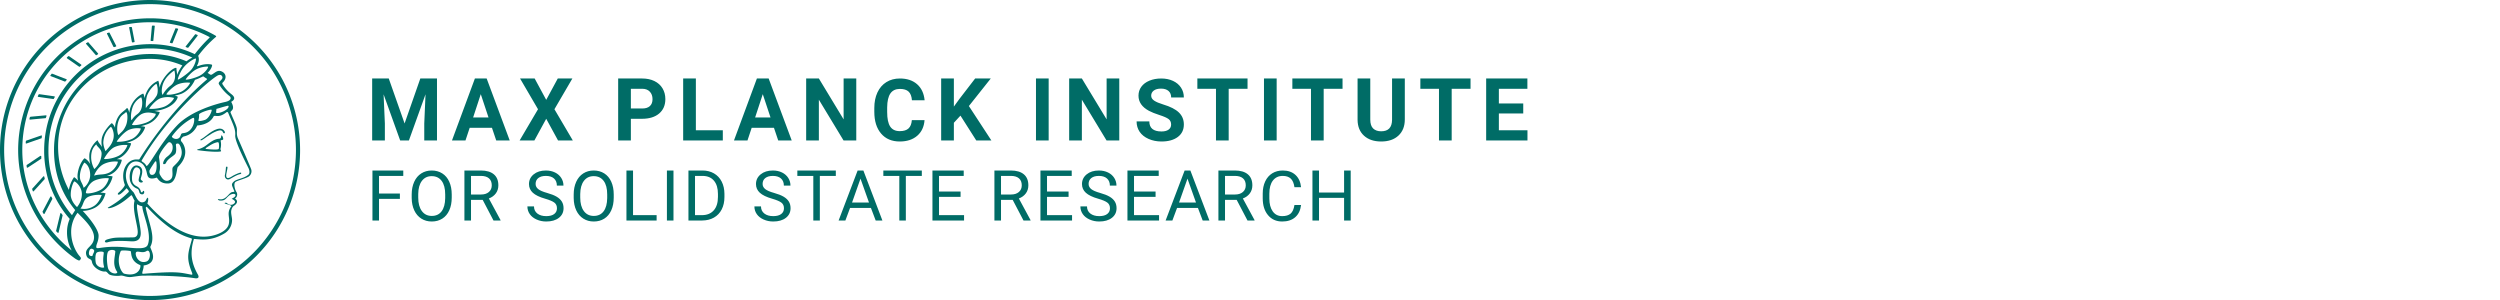 <svg xmlns="http://www.w3.org/2000/svg" viewBox="0 0 2500 300"><defs><style>.minerva-base-style{}</style></defs><g transform="translate(0 0) scale(1.429) translate(0 0)" style="fill: #006c66;"><title>minerva</title><path d="M105,0A105,105,0,1,0,210,105,105.1,105.1,0,0,0,105,0Zm0,207.1A102.1,102.1,0,1,1,207.1,105,102.2,102.2,0,0,1,105,207.1Z"/><path class="minerva-base-style" d="M166.6,97c-1.4-3.1-.5-5.1-.9-7.3s-2.7-7-4.3-10.8c-.7-1.7,3.8-1.3.4-7.6,0-.2,4.7-2,0-5.5a26.4,26.4,0,0,1-6-6.7,1,1,0,0,1,0-1.3c2.7-2.4,2.8-5.8-.1-7.5s-4.5,0-6.7,1.4c-.7.5-1.1.8-1.9.5L145.3,51c2.7-2.6,3.3-5.2,3.1-5.6s-4.6-1.3-10.2,1l-.4-.3c2.3-3.9,1-6.7.9-6.9h-.1A81,81,0,0,1,151,25.9h.1c.2-.3.3-.6-.2-.9l-1-.6A92.4,92.4,0,0,0,12.7,105c0,29.5,15,57.9,39.4,75.6a13.5,13.5,0,0,0,2.8,1.6A1.1,1.1,0,0,0,56,182l.3-.5a1,1,0,0,0,.3-.8c0-.7-.9-1.3-2.1-3a27.7,27.7,0,0,1-4.7-15.1,22.1,22.1,0,0,1,4.5-13.7c3.7,3.9,11.7,10.9,11.5,17.4s-6.9,6.8-5.4,12.2c.9,3.4,3.4,2,3.9,4.6.7,4.4,6.7,7.3,9.3,6.9.7-.1,1.2.4,2.4,1.7s6.2,1.6,8.2,1.2,4.1,1.4,8,.9,6.1-.9,8.2-.9,22.5-.3,36,1.8c2.4.4,3.1-.7,2.1-2.5-4.9-8.6-5.6-15.8-2.8-25,5,.4,12.2,1.7,21.6-4a11,11,0,0,0,5.1-9.5c-.1-2.1-1-4.7-.5-6.7s1.3-2.7,2.1-3.2c3.6-2.6,1-4.6.4-4.8a3.4,3.4,0,0,0,1.1-4.6c-.7-.7-2.7-6.2-.4-7.3s5.3-1.8,8.1-3.1a4.5,4.5,0,0,0,2.4-6C174.2,114.4,166.8,97.4,166.6,97ZM64.7,179.1c-.7.2-2.9.3-2.4-2.7s2.3-2.6,3.3-1.6S64.9,177.6,64.7,179.1Zm87-125.9c1.2-.8,2.5-1.1,3.3-.4,2.6,2.6-2.9,4.1-1.8,6.1a30.7,30.7,0,0,0,7.5,8.4c1.2,1,1.4,3.1-3.3,4.1s-23.6,5.9-33.6,16.5c-12.5,13.2-20.4,30.3-21.5,28s-3.6-2.8-3.2-3.5C117,81.6,145.1,57.3,151.7,53.2Zm8.2,21.7c-1,2.9-9.1,5.5-8.7,3.5s0-2.2.6-2.3,3.5-1.1,7.5-2.1C159.7,73.9,160.2,74.1,159.9,74.9Zm-20.6,5.3c-.2-1.2,8.5-4.1,8.8-3.3s-1.8,6-4.7,7-4.7.9-4.6.4A11,11,0,0,0,139.3,80.2ZM119,125.8c-4,2.5-6.2-2.2-6.8-3.1a3.7,3.7,0,0,1-.5-3.1c.3-1.4.5-3.3-.4-9.3-.4-2.7,5-9.2,6.3-10.4s3.1.6,3.2,2.6c.3,3.6-1.8,5.6-3.9,7.2s-3.1,4.4-2.6,5.1a1.5,1.5,0,0,0,1.9-.9c1.5-3.3,6-4.9,6.7-6.7s.3-4.4.2-5.6.9-1.2,1.6-1.1,1.4,1.4,1.8,2.7c2.9,7.5-4.3,12-5.5,13.8S122.1,123.9,119,125.8Zm6.1-29.1c-2.2,1.5-5.3-.5-4.7-1.4a43.7,43.7,0,0,1,11.5-11c3.4-2.1,3.8-2.3,4-1.1a10.6,10.6,0,0,1-2.6,7.5c-2.3,2.5-4.6,2.3-5.8,2.6S126.7,95.6,125.1,96.7Zm-19.3,25.6c-1-.2-1.4-2.1-1.2-2.9s3.1-5.2,4-6.4a.5.5,0,0,1,.8.3C110,117.4,109.4,123.1,105.8,122.3ZM138,48.2a17.7,17.7,0,0,1,7.5-1.6c.8.1-1.9,4.8-6.6,6.8s-8.5,2.5-8.9,2.3S134.1,49.9,138,48.2ZM54.7,126.5c-1.5-1.7-2.8-2.6-2.9-2.5a22.4,22.4,0,0,0-3.6,8.9A65.4,65.4,0,0,1,40.7,105C39.3,69.6,69,41.1,105.2,41.2a56.8,56.8,0,0,1,22.4,4.6,31.3,31.3,0,0,0-3.7,6.6c0-1.9-.5-3.4-.4-4.6s-5.1.9-9.7,8.3a19.9,19.9,0,0,0-2.2,5.3c-.1-2.8-.7-4.9-.9-4.9a16.1,16.1,0,0,0-8.5,8.8,22.4,22.4,0,0,0-1.1,3.4c-.2-1.9-.7-3.2-.9-3.2s-5.9,2.3-8.6,8.9A15.4,15.4,0,0,0,90.5,79c-.5-2.3-1.4-3.7-1.7-3.4-1.9,2.4-5.7,3.5-7.6,9.6a13.2,13.2,0,0,0-.7,4.2c-.8-2-2-3.2-2.3-3.2s-6.1,5.5-7,10.9a15.8,15.8,0,0,0,.2,5.8c-1.1-1.8-2.5-3-3.1-4.8-.9.5-5.7,5-5.8,10.7a19.7,19.7,0,0,0,.7,6.1c-1.6-2.9-3.8-4.2-4.1-4.1s-4,4.1-4.8,11.1A11.8,11.8,0,0,0,54.7,126.5Zm74.1-79.7c2.8-3.4,7.6-6.1,8.2-5.8s-.8,5.6-3.9,8.6-8.1,6.2-8.6,6.1S126.2,49.8,128.8,46.8Zm-9.3,13a21,21,0,0,0-5.6,6.4c-.5.9-1.9-5,1.7-10.6,2.2-3.5,6.6-6.6,6.5-6.2S124.2,56,119.5,59.8Zm-10.1,7.5c-3.4,5.1-3.6,3.3-7.3,8.3-.2.2-.2-6.5,1.1-9.4,2.1-4.7,5.7-7.4,6.2-7.5S111.3,64.5,109.4,67.3ZM98.3,77.4c-1.7,3-3.3,2.3-6.2,6.7-.3.4-1.1-3.6.7-9.1a12.6,12.6,0,0,1,5.9-6.9C99.3,68,100.4,73.8,98.3,77.4ZM88,88.1c-1.8,3.9-2.9,4-5,6.4-.3.4-1.8-3.7-.4-8.8s4-5.6,5.3-7S89.9,84,88,88.1Zm-8.4,6.6a10.3,10.3,0,0,1-.4,3c-1.3,4.3-3.9,6.2-5.3,8.1a15.7,15.7,0,0,1-1.6-5.8,15.2,15.2,0,0,1,5.2-11.2C78.3,88.8,79.6,92,79.6,94.7Zm-8.5,12.8A14.9,14.9,0,0,1,66,118.3a17.7,17.7,0,0,1-2.2-7.6c-.2-6.3,2.4-8.5,3.6-9.7C67.9,102.8,71.1,104.2,71.1,107.5ZM59,113.8c1.8.9,3.9,3.4,4.1,8.2s-3.2,8.7-4.6,9.4c-.9-3.7-2.6-4.4-2.6-8A18,18,0,0,1,59,113.8Zm7.3,12.5c4.6-2,9.6-1.7,9.8-1.5s-1.5,5.9-5.9,8.2-9.5,2.7-10,2.1S61.7,128.3,66.3,126.3Zm-.4-3.4c.3-1.5,3-6.5,7.1-8.3h0a18.4,18.4,0,0,1,9.4-1.5c.5.2-1.7,5.6-5.8,7.6S70.1,121.6,65.9,122.9Zm6.9-11.8c.2-.4,3.5-6.4,7.4-8.2a17.5,17.5,0,0,1,8.9-1.4c.3.1-1.8,5.4-6.2,7.6S72.6,111.6,72.8,111.1Zm8.9-11.9c-.3-.2,4.4-6.4,8.4-8.3a15.6,15.6,0,0,1,8.4-1c.3.3-1.9,5.5-6.5,7.5A24.2,24.2,0,0,1,81.7,99.2ZM92.4,87.4c-.2-.2,3.4-6.3,7.4-7.9s7.7-.1,8.9,0-1.3,4.5-6.6,6.4S93.1,87.7,92.4,87.4Zm12-11.4c.1-.3,4.1-5.9,8.1-7.3a16.4,16.4,0,0,1,9.2-.2c.5.2-2.8,5-7.7,6.5S104.3,76.3,104.4,76Zm12.1-9.9c-.5-.3,4.3-5.7,8.2-7.2a18,18,0,0,1,8.3-1c.3.2-2.5,4.9-7.1,6.7S117.1,66.5,116.5,66.1ZM50.2,175.3C28.6,158.1,15.6,132.1,15.6,105A89.3,89.3,0,0,1,146.4,25.8a.4.4,0,0,1,.1.7,97.3,97.3,0,0,0-10.2,11.4,73.1,73.1,0,0,0-31.3-7A74.3,74.3,0,0,0,30.9,105a72.1,72.1,0,0,0,17.9,48.2,23.1,23.1,0,0,0-1.9,9.4A25.6,25.6,0,0,0,50.2,175.3Zm.2-24.8h-.1A69.2,69.2,0,0,1,33.9,105,71.2,71.2,0,0,1,105,33.9a70.1,70.1,0,0,1,29.6,6.4,22.6,22.6,0,0,0-4.1,2.6A63.1,63.1,0,0,0,105,37.8,67.3,67.3,0,0,0,37.8,105c0,16.1,5,30.2,14.8,42C52.1,147.9,51.3,149.1,50.4,150.5Zm3.5-5.6c-1.3-1.2-4.1-4.3-4.4-8.3V136c0-4.3,1.9-8.6,2.4-9s5.3,3.3,5.4,8.7A14.4,14.4,0,0,1,53.9,144.9Zm8-7.2c3.9-1.8,9.6-1.4,9.3-1.1s-1.8,5.8-6.2,8a12.1,12.1,0,0,1-8.7,1.3C58.6,143.3,58.1,139.5,61.9,137.7Zm5.2,46.5c-.6-2.7-.4-6.3.5-7.3s4.9-1.2,5-.1-1.1,5.4.3,10.2C72.6,187.7,68.3,187.4,67.1,184.2Zm.3-11.1c-.3-2,1.6-3.9,1.6-8.2s-6.6-12.6-11.1-17.3a19.5,19.5,0,0,0,7.9-1.9c6.6-3.1,7.9-10.1,8.1-10.4a11,11,0,0,0-3.8-.4l.8-.4c6.4-3.5,8.1-11,7.8-11.1a17,17,0,0,0-4-.3l2-.7c6.8-2.7,8.7-10.3,8.5-10.6a16.1,16.1,0,0,0-3.5-.4l1.9-.8c6.2-3.1,8.4-10.1,8.1-10.3a10.5,10.5,0,0,0-3.3-.4,23.7,23.7,0,0,0,4.5-1.5c6.7-2.9,8.9-9.3,8.6-9.6a10.9,10.9,0,0,0-3-.5,34.5,34.5,0,0,0,4.4-1.3c6.6-2.2,9.2-8.5,8.8-8.6l-3.7-.8a24.5,24.5,0,0,0,6.6-1.3c7.1-2.4,9.6-6.7,9.8-8.6a6,6,0,0,0-2.3-.8,29.3,29.3,0,0,0,4.7-1.2c6.6-2.7,9.4-9.3,9.6-9.8a29.3,29.3,0,0,0,3.9-1.6l1.9-.9,1.6,1.1c1,.6,1.4.8.9,1.2C122,75,105,99.5,97.6,111.3c-.2.4-.6.3-1.3.3-7.9-.6-12.4,8.9-8.9,17.8-.4,1.8-4.2,5.3-4.5,5.5s-1,1.4.3,1.3,4.2-3.2,5.4-4.5c.4.6,2.2,2,1.3,2.8A63.6,63.6,0,0,1,76,145c-2.6,1.2,4.2,2.1,15.7-8.3.7-.6,1.5,2.4,2.5,3.7-2,6.5,2.9,19.1,2.1,23a2.8,2.8,0,0,1-2.8,2.7c-11.4.3-12.5-.3-18.3,1.4-2.7.8-2,2.6-.1,2.1s4.6-1.5,16.9-.7c3.1.1,6.5-.6,6.5-5.7s-3.6-18.4-2.4-20.3a6.9,6.9,0,0,0,3.5,1.4c-.2,4.5,7,19,3.8,27-1.2,3-6.4,2.7-15.4,1.8C72.7,171.6,67.7,174.9,67.4,173.1Zm35.1,9.9c-5.9,2-8.3-4.9-7.3-6.4s4.4,1,7.3-.9S106,181.8,102.5,183Zm-27,4.3c-.8-3.7-1.1-10,.4-11.5s4.9-.9,4.8.2c-.3,4.3-2.1,9.2,1.2,14.1C83.2,192,76.7,192.3,75.5,187.3Zm11.4,4.2c-1.6-.4-6-7.4-2.4-15.8.3-.8,5.8-.3,6.8,0s-.8,6.8,6.8,9.8C98.8,185.8,98,194.3,86.9,191.5Zm47.2-23.3c-2.5,8.8-3.8,12.3,0,21.9.5,1.3.9,2.3-.2,2.1-7.7-1.4-9.4-2.6-33.7-.6-1.7.2.6-3.4.3-5.8,2.2-.3,5.8-1.3,6.5-4.9s-2.1-7.6-1.8-8.2c3.5-6.7-.2-14.1-3.1-26.6-.3-1.2.4-1.7.9-1.1,15.6,16.9,25.5,20.2,30.9,21.8C134.4,167,134.3,167.6,134.1,168.2ZM174,122.1c-3.3,2.9-8.3,3.1-10.3,4.9s-1.5,2.5-.4,5.2,1.1,1.7-1.1,2.3-4.1,5.8-8.8,4.9c-1.8-.3-.5.8.2.9,2.6.3,3.7-.5,4.6-1.4s2.2-2.4,3.6-2.9,2.9-.5,3,.6-1.9,2.1-2.7,2.5c1,.5,3.9,1.9,1.4,3.6s-4.6-.5-4.9-.7-1.7-.2-1.3.3,5.2,1.3,4.5,2.2c-3.5,4.7-.6,7.5-1.7,12.3s-7.7,7.5-12.8,8.4c-17.4,3.1-34.3-11.6-44.2-22.8.9-2.1.8-4.8-.1-3.8s-.7,2.4-2.8,2.9c-3.9,1-5.7-5.9-6.9-7.1-4.8-4.7-6.7-11.4-3.9-17.3s9-4.7,11.4-1.1,1.7,7,3.4,8.3,4.8.2,5.4,0,1.7,4.3,8,4.1,5.9-10.7,6.9-11.6c8.6-8.4,4.2-15.9,2.6-17.6s1-3.6,1.5-3.7a13,13,0,0,0,9.4-7.7s8.4-.2,11.4-6.2c.8-1.6,3.3,1.5,8.9-2.9a.8.8,0,0,1,1.4.3c3.7,8.9,5.2,11.3,4.9,15.8s8.7,21.5,9.4,23.1S174.8,121.3,174,122.1Z"/><path class="minerva-base-style" d="M153.8,90c-4.9.2-10.6,6.2-12.4,7s-1.3,1.5-.2,1.1,5.9-4.7,10.7-6.4,3.6,1.8,5,1.6S156.6,89.9,153.8,90Z"/><path class="minerva-base-style" d="M154.9,94.8c-.4.1.4,2.2-1.7,2.3-4.6.3-8.3,4.7-11.1,6a12.9,12.9,0,0,1-3.8,1.4.3.3,0,0,0,.1.6c11.7,1.6,16.2,1.1,16.3.7s-.6-1.2-.4-1.7a11.3,11.3,0,0,0,.1-5.5c-.2-.8,1.8-.3,1.8-1.3S155.6,94.7,154.9,94.8Zm-1.8,9.3c-.2.9-5.5.5-8.3.2-.7,0-1.8-.1.3-1.4s4.1-2.8,7.2-3.4a.8.8,0,0,1,.8.6A10.6,10.6,0,0,1,153.1,104.1Z"/><path class="minerva-base-style" d="M168.4,120.8c-.9,0-4.5,1.6-5.9,2.5s-4.4,2.7-4.2-.8c.1-1.3.9-4.4.9-5.3s-1-.7-1.1,0a36.9,36.9,0,0,1-.7,5.3c-.4,1.8,1.2,4,3.6,2.7s4.8-2.9,7.3-3.4C168.9,121.7,169,120.8,168.4,120.8Z"/><path class="minerva-base-style" d="M100.5,133.6c-.7-.3-.5,1.2-1.4,1s-.2-1.3-1.8-3-2.8-1.2-4.3-3.6-.3-12,3.1-10.8,1.6,5,1,8,2.5,2.8,2.8,2.1-1.1-.9-1.4-1.9,3.5-7.6-1.8-9.4c-3.8-1.3-6.4,3.6-5.9,8.9a8,8,0,0,0,5.1,7.1c2.3.8.6,4,3.7,4C101,136,101.3,133.9,100.5,133.6Z"/><path class="minerva-base-style" d="M131.3,33.4c.2.1.3,0,.5-.1l6.5-8.3a.5.5,0,0,0-.2-.6L137,24a.4.4,0,0,0-.5.1L130,32.4c-.2.2-.1.5.2.6Z"/><path class="minerva-base-style" d="M119.2,30l1.1.3a.5.5,0,0,0,.5-.3l3.8-9.4a.4.4,0,0,0-.3-.6l-1.2-.2h-.3l-3.9,9.6A.4.4,0,0,0,119.2,30Z"/><path class="minerva-base-style" d="M105.8,28.7h1.1c.2.1.4-.1.4-.3l1-10a.5.5,0,0,0-.4-.5h-1.1c-.3,0-.4.2-.5.4l-.9,10A.4.4,0,0,0,105.8,28.7Z"/><path class="minerva-base-style" d="M92.8,29.7l1.1-.2c.2,0,.4-.2.3-.4l-1.9-9.9c0-.2-.2-.4-.4-.3H90.7c-.2.1-.4.3-.3.5l1.9,9.9C92.3,29.6,92.5,29.7,92.8,29.7Z"/><path class="minerva-base-style" d="M79.4,32.8l.5.2,1.1-.4a.4.4,0,0,0,.3-.6l-4.6-9a.4.4,0,0,0-.5-.2l-1,.3a.4.4,0,0,0-.3.6Z"/><path class="minerva-base-style" d="M67,38.5c.1.2.3.2.5.1l1-.6a.4.4,0,0,0,.1-.6l-6.7-7.7c-.2-.2-.4-.2-.5-.1l-1,.6c-.3.1-.3.4-.1.6Z"/><path class="minerva-base-style" d="M55.4,46.7c.2.1.4.1.5-.1l.9-.7a.5.5,0,0,0,0-.7l-8.5-5.9h-.5l-.9.8a.5.5,0,0,0,0,.7Z"/><path class="minerva-base-style" d="M45.4,57.1a.4.4,0,0,0,.4-.2l.8-.9c.2-.2.1-.5-.2-.6l-9.8-3.8c-.2-.1-.4-.1-.5.1l-.7.9a.4.4,0,0,0,.2.7Z"/><path class="minerva-base-style" d="M26.8,67.8l10.5,1.5c.2,0,.4-.1.4-.3l.6-1a.4.4,0,0,0-.3-.6L27.5,65.9l-.5.2a5.4,5.4,0,0,1-.5,1.1A.4.4,0,0,0,26.8,67.8Z"/><path class="minerva-base-style" d="M21.1,83.7l10.7-1a.3.3,0,0,0,.3-.3,7.6,7.6,0,0,0,.4-1.1.4.4,0,0,0-.4-.6l-10.8,1-.4.3-.3,1.2C20.6,83.5,20.8,83.8,21.1,83.7Z"/><path class="minerva-base-style" d="M29.2,96.5c0-.4.1-.9.1-1.3s-.2-.5-.5-.4L18.4,98.4c-.2.1-.3.2-.3.4s-.1.8-.1,1.2a.4.4,0,0,0,.6.4l10.3-3.6A.3.3,0,0,0,29.2,96.5Z"/><path class="minerva-base-style" d="M28.9,110.8v-1.3a.5.5,0,0,0-.7-.4l-9.4,6.3c-.2,0-.2.2-.2.4s.1.8.1,1.2a.5.5,0,0,0,.7.3l9.4-6.2C28.9,111,29,110.9,28.9,110.8Z"/><path class="minerva-base-style" d="M31.3,125l-.3-1.3a.4.4,0,0,0-.7-.2L22.6,132c-.1.1-.2.3-.1.4s.3.8.4,1.2a.4.4,0,0,0,.7.2l7.6-8.4C31.3,125.3,31.3,125.2,31.3,125Z"/><path class="minerva-base-style" d="M35.2,137.7,29.8,148c-.1.1,0,.3,0,.4l.7,1.2a.4.4,0,0,0,.7-.1l5.4-10.2c0-.1.1-.2,0-.4l-.6-1.2A.5.5,0,0,0,35.2,137.7Z"/><path class="minerva-base-style" d="M42.9,149.3c-.2-.3-.7-.2-.7.1l-2.9,12c-.1.2,0,.3,0,.4l1,1a.4.4,0,0,0,.7-.1l2.8-11.9c.1-.1,0-.2,0-.3Z"/></g><g transform="translate(366.666 41.435)"><g transform="translate(0 99.06)" style="fill: #006c66;"><path d="M5.500-62L22.094-62L37.922-17.029L53.656-62L70.328-62L70.328 0L57.594 0L57.594-16.951L58.859-46.213L42.234 0L33.516 0L16.922-46.166L18.203-16.951L18.203 0L5.500 0L5.500-62ZM129.563 0L125.281-12.719L103.031-12.719L98.797 0L85.297 0L108.234-62L120-62L143.063 0L129.563 0ZM114.109-46.339L106.453-23L121.859-23L114.109-46.339ZM168-62L179.547-40.631L191.109-62L205.703-62L187.766-31.259L206.172 0L191.391 0L179.547-21.715L167.703 0L152.938 0L171.344-31.259L153.391-62L168-62ZM275.328-21.703L264.203-21.703L264.203 0L251.500 0L251.500-62L275.531-62Q282.484-62 287.750-59.436Q293.016-56.872 295.852-52.155Q298.688-47.437 298.688-41.410L298.688-41.410Q298.688-32.259 292.484-26.981Q286.281-21.703 275.328-21.703L275.328-21.703ZM264.203-51.719L264.203-32L275.531-32Q280.578-32 283.219-34.415Q285.859-36.830 285.859-41.325L285.859-41.325Q285.859-45.932 283.195-48.786Q280.531-51.639 275.828-51.719L275.828-51.719L264.203-51.719ZM329.203-62L329.203-10.203L356.156-10.203L356.156 0L316.500 0L316.500-62L329.203-62ZM411.563 0L407.281-12.719L385.031-12.719L380.797 0L367.297 0L390.234-62L402-62L425.063 0L411.563 0ZM396.109-46.339L388.453-23L403.859-23L396.109-46.339ZM489.609-62L489.609 0L476.906 0L452.203-40.804L452.203 0L439.500 0L439.500-62L452.203-62L476.953-21.117L476.953-62L489.609-62ZM545.172-20.375L557.875-20.375Q557.156-10.422 550.531-4.711Q543.906 1 533.078 1L533.078 1Q521.219 1 514.430-6.937Q507.641-14.874 507.641-28.728L507.641-28.728L507.641-32.475Q507.641-41.321 510.773-48.054Q513.906-54.786 519.727-58.393Q525.547-62 533.234-62L533.234-62Q543.906-62 550.422-56.281Q556.938-50.563 557.953-40.234L557.953-40.234L545.266-40.234Q544.797-46.203 541.938-48.891Q539.078-51.578 533.234-51.578L533.234-51.578Q526.891-51.578 523.742-47.065Q520.594-42.551 520.500-33.059L520.500-33.059L520.500-28.437Q520.500-18.526 523.531-13.943Q526.563-9.359 533.078-9.359L533.078-9.359Q538.953-9.359 541.852-12.047Q544.750-14.734 545.172-20.375L545.172-20.375ZM609.625 0L593.797-24.875L587.203-17.721L587.203 0L574.500 0L574.500-62L587.203-62L587.203-33.901L592.781-41.606L608.484-62L624.094-62L602.219-34.451L624.734 0L609.625 0ZM682-62L682 0L669.313 0L669.313-62L682-62ZM752.609-62L752.609 0L739.906 0L715.203-40.804L715.203 0L702.500 0L702.500-62L715.203-62L739.953-21.117L739.953-62L752.609-62ZM804.453-15.963L804.453-15.963Q804.453-19.529 801.914-21.436Q799.375-23.344 792.773-25.468Q786.172-27.593 782.313-29.660L782.313-29.660Q771.828-35.289 771.828-44.851L771.828-44.851Q771.828-49.826 774.641-53.721Q777.453-57.615 782.719-59.808Q787.984-62 794.547-62L794.547-62Q801.156-62 806.313-59.613Q811.469-57.227 814.328-52.897Q817.188-48.567 817.188-43.047L817.188-43.047L804.500-43.047Q804.500-47.237 801.828-49.556Q799.156-51.875 794.344-51.875L794.344-51.875Q789.688-51.875 787.102-49.930Q784.516-47.985 784.516-44.820L784.516-44.820Q784.516-41.841 787.547-39.834Q790.578-37.827 796.453-36.052L796.453-36.052Q807.281-32.814 812.234-28.003Q817.188-23.193 817.188-16.032L817.188-16.032Q817.188-8.061 811.141-3.530Q805.094 1 794.844 1L794.844 1Q787.734 1 781.898-1.589Q776.063-4.177 772.992-8.686Q769.922-13.195 769.922-19.119L769.922-19.119L782.656-19.119Q782.656-9.031 794.844-9.031L794.844-9.031Q799.375-9.031 801.914-10.853Q804.453-12.675 804.453-15.963ZM880.875-62L880.875-51.719L862.016-51.719L862.016 0L849.313 0L849.313-51.719L830.688-51.719L830.688-62L880.875-62ZM910-62L910 0L897.313 0L897.313-62L910-62ZM975.875-62L975.875-51.719L957.016-51.719L957.016 0L944.313 0L944.313-51.719L925.688-51.719L925.688-62L975.875-62ZM1025.391-62L1038.141-62L1038.141-21.067Q1038.141-10.869 1031.813-4.934Q1025.484 1 1014.516 1L1014.516 1Q1003.734 1 997.383-4.761Q991.031-10.522 990.906-20.594L990.906-20.594L990.906-62L1003.609-62L1003.609-20.918Q1003.609-14.792 1006.508-11.998Q1009.406-9.203 1014.516-9.203L1014.516-9.203Q1025.234-9.203 1025.391-20.571L1025.391-20.571L1025.391-62ZM1103.875-62L1103.875-51.719L1085.016-51.719L1085.016 0L1072.313 0L1072.313-51.719L1053.688-51.719L1053.688-62L1103.875-62ZM1156.578-37L1156.578-27.063L1132.203-27.063L1132.203-10.203L1160.797-10.203L1160.797 0L1119.500 0L1119.500-62L1160.719-62L1160.719-51.719L1132.203-51.719L1132.203-37L1156.578-37Z"/></g><g transform="translate(0 179.07)" style="fill: #006c66;"><path d="M33.219-27L33.219-21.641L12.344-21.641L12.344 0L5.781 0L5.781-50L36.609-50L36.609-44.594L12.344-44.594L12.344-27L33.219-27ZM85.063-26.035L85.063-22.903Q85.063-15.610 82.602-10.172Q80.141-4.734 75.625-1.867Q71.109 1 65.094 1L65.094 1Q59.219 1 54.672-1.883Q50.125-4.765 47.617-10.102Q45.109-15.439 45.031-22.451L45.031-22.451L45.031-26.035Q45.031-33.187 47.531-38.680Q50.031-44.172 54.594-47.086Q59.156-50 65.031-50L65.031-50Q71.016-50 75.578-47.117Q80.141-44.235 82.602-38.765Q85.063-33.296 85.063-26.035L85.063-26.035ZM78.531-22.421L78.531-26.096Q78.531-34.924 74.977-39.642Q71.422-44.359 65.031-44.359L65.031-44.359Q58.813-44.359 55.242-39.642Q51.672-34.924 51.563-26.547L51.563-26.547L51.563-22.904Q51.563-14.356 55.172-9.467Q58.781-4.578 65.094-4.578L65.094-4.578Q71.453-4.578 74.938-9.195Q78.422-13.811 78.531-22.421L78.531-22.421ZM126.828 0L116.031-20.625L104.344-20.625L104.344 0L97.750 0L97.750-50L114.219-50Q122.625-50 127.156-46.206Q131.688-42.412 131.688-35.165L131.688-35.165Q131.688-30.551 129.172-27.136Q126.656-23.722 122.188-22.019L122.188-22.019L133.875-0.415L133.875 0L126.828 0ZM104.344-44.594L104.344-26L114.422-26Q119.313-26 122.203-28.496Q125.094-30.991 125.094-35.166L125.094-35.166Q125.094-39.710 122.336-42.137Q119.578-44.563 114.391-44.594L114.391-44.594L104.344-44.594ZM178.438-21.812L178.438-21.812Q170-24.227 166.156-27.757Q162.313-31.286 162.313-36.459L162.313-36.459Q162.313-42.334 167.008-46.167Q171.703-50 179.219-50L179.219-50Q184.359-50 188.375-48.016Q192.391-46.031 194.594-42.547Q196.797-39.063 196.797-34.922L196.797-34.922L190.203-34.922Q190.203-39.438 187.328-42.016Q184.453-44.594 179.219-44.594L179.219-44.594Q174.375-44.594 171.656-42.470Q168.938-40.347 168.938-36.567L168.938-36.567Q168.938-33.533 171.516-31.441Q174.094-29.349 180.297-27.614Q186.500-25.880 190.008-23.783Q193.516-21.686 195.203-18.887Q196.891-16.088 196.891-12.300L196.891-12.300Q196.891-6.266 192.180-2.633Q187.469 1 179.563 1L179.563 1Q174.438 1 169.992-0.969Q165.547-2.938 163.141-6.352Q160.734-9.766 160.734-14.109L160.734-14.109L167.328-14.109Q167.328-9.594 170.664-6.984Q174-4.375 179.563-4.375L179.563-4.375Q184.766-4.375 187.531-6.484Q190.297-8.594 190.297-12.236Q190.297-15.879 187.734-17.872Q185.172-19.864 178.438-21.812ZM247.063-26.035L247.063-22.903Q247.063-15.610 244.602-10.172Q242.141-4.734 237.625-1.867Q233.109 1 227.094 1L227.094 1Q221.219 1 216.672-1.883Q212.125-4.765 209.617-10.102Q207.109-15.439 207.031-22.451L207.031-22.451L207.031-26.035Q207.031-33.187 209.531-38.680Q212.031-44.172 216.594-47.086Q221.156-50 227.031-50L227.031-50Q233.016-50 237.578-47.117Q242.141-44.235 244.602-38.765Q247.063-33.296 247.063-26.035L247.063-26.035ZM240.531-22.421L240.531-26.096Q240.531-34.924 236.977-39.642Q233.422-44.359 227.031-44.359L227.031-44.359Q220.813-44.359 217.242-39.642Q213.672-34.924 213.563-26.547L213.563-26.547L213.563-22.904Q213.563-14.356 217.172-9.467Q220.781-4.578 227.094-4.578L227.094-4.578Q233.453-4.578 236.938-9.195Q240.422-13.811 240.531-22.421L240.531-22.421ZM266.375-50L266.375-5.359L289.953-5.359L289.953 0L259.781 0L259.781-50L266.375-50ZM306.813-50L306.813 0L300.250 0L300.250-50L306.813-50ZM335.547 0L321.781 0L321.781-50L335.828-50Q342.313-50 347.305-47.119Q352.297-44.239 355.016-38.909Q357.734-33.579 357.766-26.688L357.766-26.688L357.766-23.485Q357.766-16.421 355.047-11.099Q352.328-5.777 347.289-2.920Q342.250-0.063 335.547 0L335.547 0ZM336-44.594L328.344-44.594L328.344-5.359L335.250-5.359Q342.828-5.359 347.055-10.106Q351.281-14.854 351.281-23.625L351.281-23.625L351.281-26.548Q351.281-35.068 347.297-39.799Q343.313-44.531 336-44.594L336-44.594ZM405.438-21.812L405.438-21.812Q397-24.227 393.156-27.757Q389.313-31.286 389.313-36.459L389.313-36.459Q389.313-42.334 394.008-46.167Q398.703-50 406.219-50L406.219-50Q411.359-50 415.375-48.016Q419.391-46.031 421.594-42.547Q423.797-39.063 423.797-34.922L423.797-34.922L417.203-34.922Q417.203-39.438 414.328-42.016Q411.453-44.594 406.219-44.594L406.219-44.594Q401.375-44.594 398.656-42.470Q395.938-40.347 395.938-36.567L395.938-36.567Q395.938-33.533 398.516-31.441Q401.094-29.349 407.297-27.614Q413.500-25.880 417.008-23.783Q420.516-21.686 422.203-18.887Q423.891-16.088 423.891-12.300L423.891-12.300Q423.891-6.266 419.180-2.633Q414.469 1 406.563 1L406.563 1Q401.438 1 396.992-0.969Q392.547-2.938 390.141-6.352Q387.734-9.766 387.734-14.109L387.734-14.109L394.328-14.109Q394.328-9.594 397.664-6.984Q401-4.375 406.563-4.375L406.563-4.375Q411.766-4.375 414.531-6.484Q417.297-8.594 417.297-12.236Q417.297-15.879 414.734-17.872Q412.172-19.864 405.438-21.812ZM469.156-50L469.156-44.594L453.172-44.594L453.172 0L446.641 0L446.641-44.594L430.672-44.594L430.672-50L469.156-50ZM509.016 0L504.250-12.594L483.406-12.594L478.719 0L471.953 0L490.969-50L496.703-50L515.734 0L509.016 0ZM493.828-41.868L485.391-18L502.313-18L493.828-41.868ZM555.156-50L555.156-44.594L539.172-44.594L539.172 0L532.641 0L532.641-44.594L516.672-44.594L516.672-50L555.156-50ZM593.906-29L593.906-23.625L572.344-23.625L572.344-5.359L597.391-5.359L597.391 0L565.781 0L565.781-50L597.047-50L597.047-44.594L572.344-44.594L572.344-29L593.906-29ZM656.828 0L646.031-20.625L634.344-20.625L634.344 0L627.750 0L627.750-50L644.219-50Q652.625-50 657.156-46.206Q661.688-42.412 661.688-35.165L661.688-35.165Q661.688-30.551 659.172-27.136Q656.656-23.722 652.188-22.019L652.188-22.019L663.875-0.415L663.875 0L656.828 0ZM634.344-44.594L634.344-26L644.422-26Q649.313-26 652.203-28.496Q655.094-30.991 655.094-35.166L655.094-35.166Q655.094-39.710 652.336-42.137Q649.578-44.563 644.391-44.594L644.391-44.594L634.344-44.594ZM701.906-29L701.906-23.625L680.344-23.625L680.344-5.359L705.391-5.359L705.391 0L673.781 0L673.781-50L705.047-50L705.047-44.594L680.344-44.594L680.344-29L701.906-29ZM731.438-21.812L731.438-21.812Q723-24.227 719.156-27.757Q715.313-31.286 715.313-36.459L715.313-36.459Q715.313-42.334 720.008-46.167Q724.703-50 732.219-50L732.219-50Q737.359-50 741.375-48.016Q745.391-46.031 747.594-42.547Q749.797-39.063 749.797-34.922L749.797-34.922L743.203-34.922Q743.203-39.438 740.328-42.016Q737.453-44.594 732.219-44.594L732.219-44.594Q727.375-44.594 724.656-42.470Q721.938-40.347 721.938-36.567L721.938-36.567Q721.938-33.533 724.516-31.441Q727.094-29.349 733.297-27.614Q739.500-25.880 743.008-23.783Q746.516-21.686 748.203-18.887Q749.891-16.088 749.891-12.300L749.891-12.300Q749.891-6.266 745.180-2.633Q740.469 1 732.563 1L732.563 1Q727.438 1 722.992-0.969Q718.547-2.938 716.141-6.352Q713.734-9.766 713.734-14.109L713.734-14.109L720.328-14.109Q720.328-9.594 723.664-6.984Q727-4.375 732.563-4.375L732.563-4.375Q737.766-4.375 740.531-6.484Q743.297-8.594 743.297-12.236Q743.297-15.879 740.734-17.872Q738.172-19.864 731.438-21.812ZM788.906-29L788.906-23.625L767.344-23.625L767.344-5.359L792.391-5.359L792.391 0L760.781 0L760.781-50L792.047-50L792.047-44.594L767.344-44.594L767.344-29L788.906-29ZM836.016 0L831.250-12.594L810.406-12.594L805.719 0L798.953 0L817.969-50L823.703-50L842.734 0L836.016 0ZM820.828-41.868L812.391-18L829.313-18L820.828-41.868ZM880.828 0L870.031-20.625L858.344-20.625L858.344 0L851.750 0L851.750-50L868.219-50Q876.625-50 881.156-46.206Q885.688-42.412 885.688-35.165L885.688-35.165Q885.688-30.551 883.172-27.136Q880.656-23.722 876.188-22.019L876.188-22.019L887.875-0.415L887.875 0L880.828 0ZM858.344-44.594L858.344-26L868.422-26Q873.313-26 876.203-28.496Q879.094-30.991 879.094-35.166L879.094-35.166Q879.094-39.710 876.336-42.137Q873.578-44.563 868.391-44.594L868.391-44.594L858.344-44.594ZM927.781-15.484L934.391-15.484Q933.453-7.578 928.555-3.289Q923.656 1 915.516 1L915.516 1Q906.703 1 901.383-5.311Q896.063-11.621 896.063-22.186L896.063-22.186L896.063-26.954Q896.063-33.873 898.547-39.124Q901.031-44.375 905.570-47.187Q910.109-50 916.094-50L916.094-50Q924.031-50 928.813-45.570Q933.594-41.141 934.391-33.313L934.391-33.313L927.781-33.313Q926.938-39.266 924.078-41.930Q921.219-44.594 916.094-44.594L916.094-44.594Q909.813-44.594 906.242-39.962Q902.672-35.329 902.672-26.781L902.672-26.781L902.672-21.985Q902.672-13.904 906.055-9.140Q909.438-4.375 915.516-4.375L915.516-4.375Q920.984-4.375 923.906-6.852Q926.828-9.328 927.781-15.484L927.781-15.484ZM984.031-50L984.031 0L977.422 0L977.422-22.625L952.344-22.625L952.344 0L945.781 0L945.781-50L952.344-50L952.344-28L977.422-28L977.422-50L984.031-50Z"/></g></g></svg>